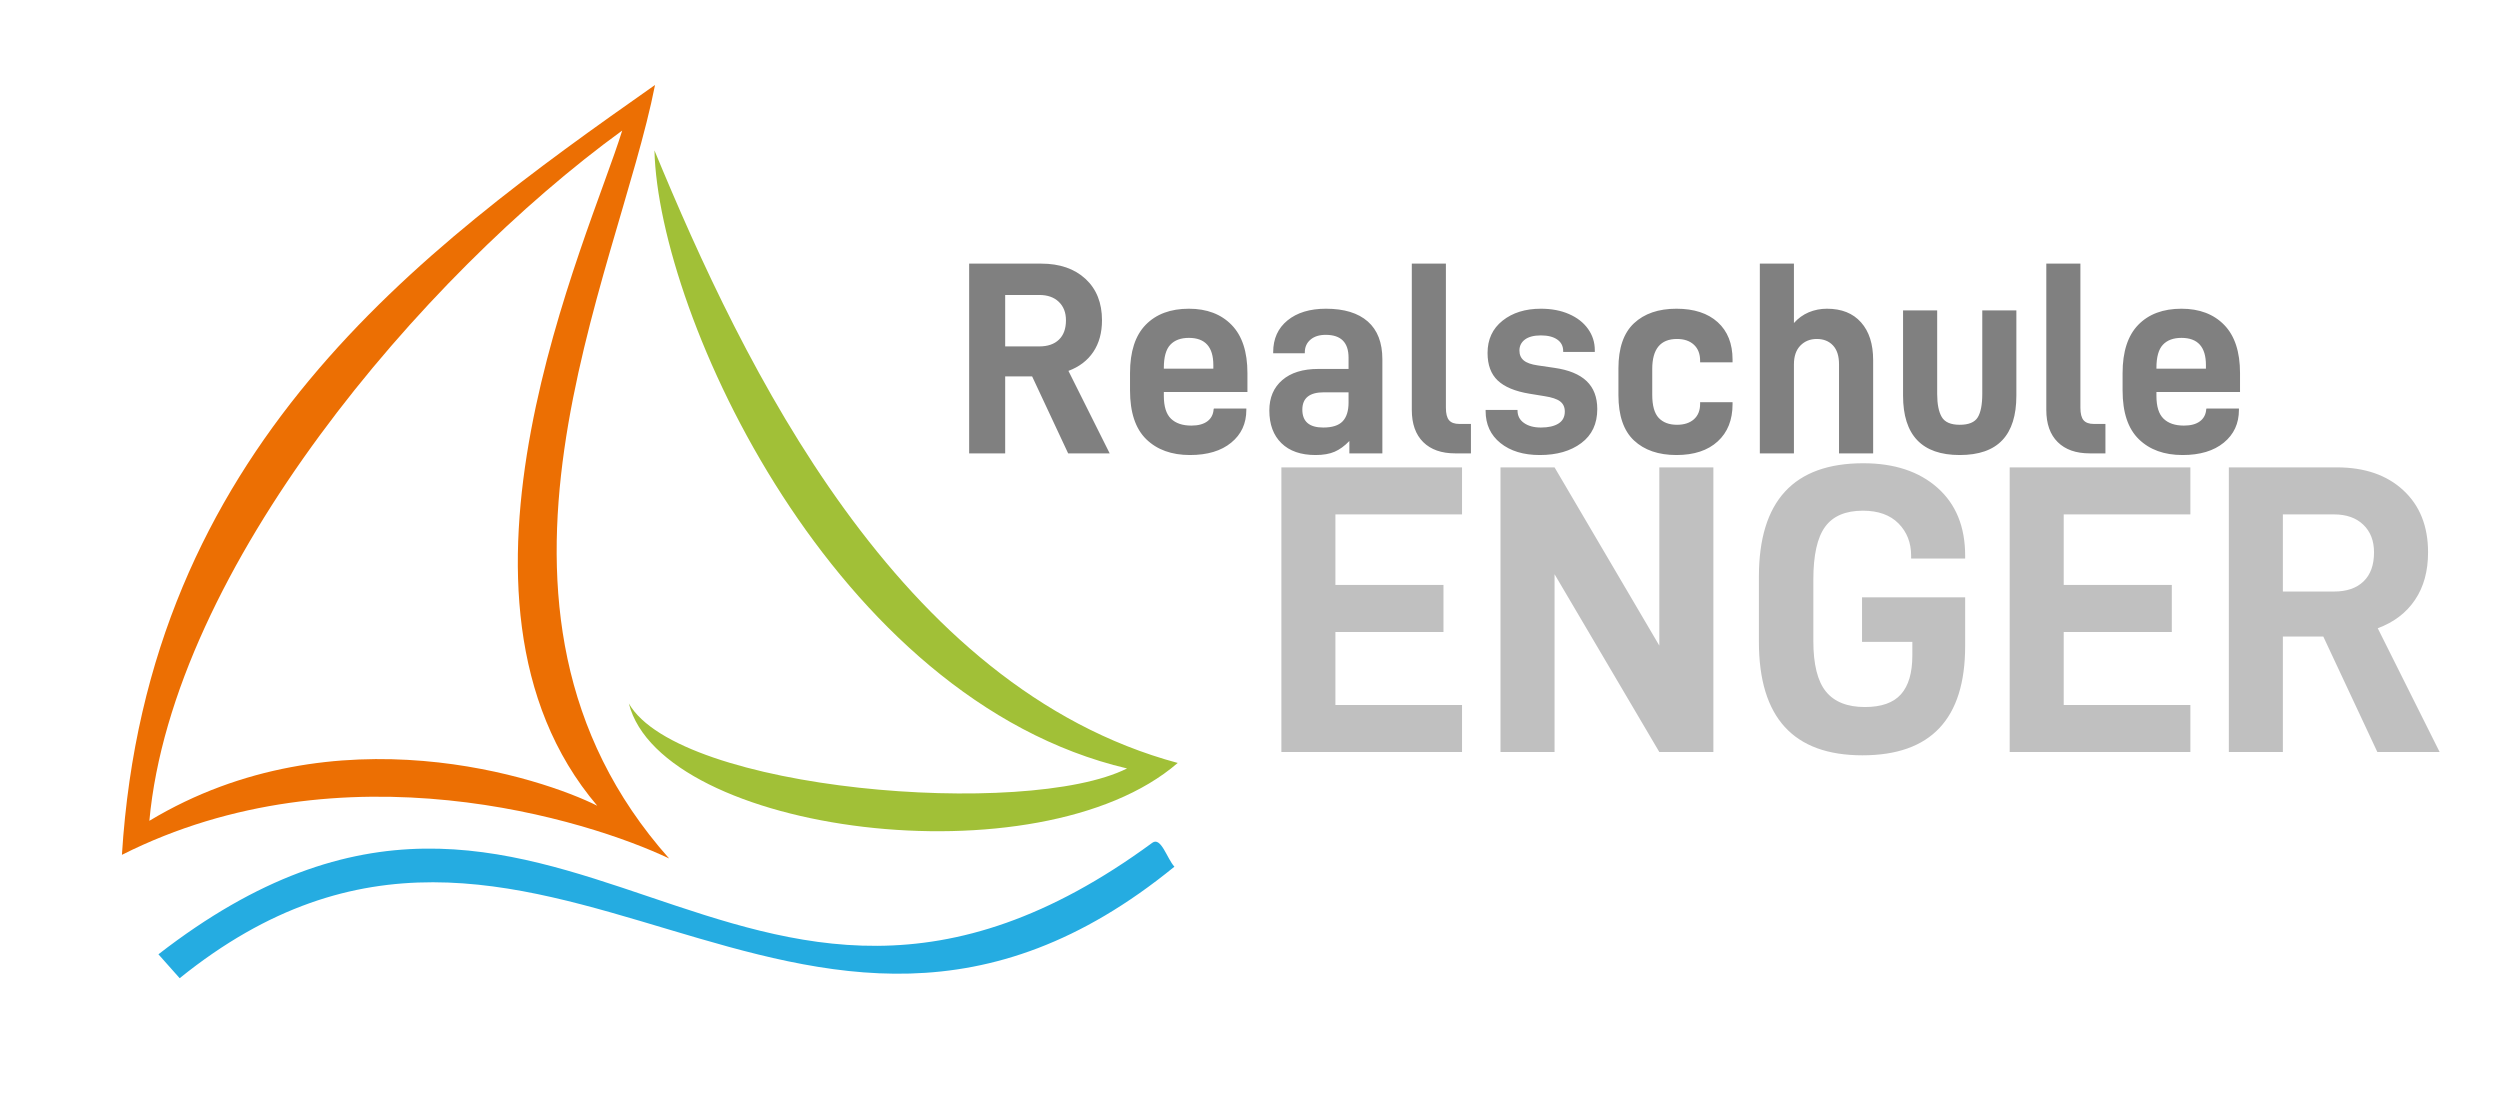 <?xml version="1.0" encoding="UTF-8" standalone="no"?>
<!-- Created with PhotoLine 22.51 (www.pl32.de) -->
<!DOCTYPE svg PUBLIC "-//W3C//DTD SVG 1.1//EN" "http://www.w3.org/Graphics/SVG/1.1/DTD/svg11.dtd">
<svg width="800" height="350" viewBox="0 0 800 350" version="1.1" xmlns="http://www.w3.org/2000/svg" xmlns:xlink="http://www.w3.org/1999/xlink">
  <g transform="matrix(1 0 0 1 401.7 130.95)">
    <path fill="#c0c0c0" d="M25.63 33.66 L66.15 33.66 L66.15 18.61 L8.34 18.61 L8.34 109.69 L66.15 109.69 L66.15 94.64 L25.63 94.64 L25.63 71.28 L60.21 71.28 L60.21 56.23 L25.63 56.23 Z M146.58 18.61 L129.28 18.61 L129.28 75.64 L95.76 18.61 L78.46 18.61 L78.46 109.69 L95.76 109.69 L95.76 52.8 L129.28 109.69 L146.58 109.69 Z M161.15 74.45 C161.15 98.65 172.19 110.75 194.28 110.75 C216.19 110.75 227.15 99.09 227.15 75.77 L227.15 60.19 L194.15 60.19 L194.15 74.45 L210.25 74.45 L210.25 78.8 C210.25 84.35 209.04 88.48 206.62 91.21 C204.2 93.94 200.35 95.3 195.07 95.3 C189.44 95.3 185.28 93.65 182.6 90.35 C179.92 87.05 178.57 81.66 178.57 74.18 L178.57 54.52 C178.57 46.68 179.83 41.05 182.34 37.62 C184.84 34.19 188.87 32.47 194.41 32.47 C199.34 32.47 203.15 33.84 205.83 36.56 C208.52 39.29 209.86 42.72 209.86 46.86 L209.86 47.78 L227.15 47.78 L227.15 46.86 C227.15 37.62 224.2 30.38 218.31 25.15 C212.41 19.91 204.49 17.29 194.55 17.29 C172.28 17.29 161.15 29.39 161.15 53.59 Z M258.69 33.66 L299.22 33.66 L299.22 18.61 L241.4 18.61 L241.4 109.69 L299.22 109.69 L299.22 94.64 L258.69 94.64 L258.69 71.28 L293.28 71.28 L293.28 56.23 L258.69 56.23 Z M341.75 72.73 L359.05 109.69 L378.98 109.69 L359.18 70.09 C364.37 68.16 368.35 65.12 371.12 60.98 C373.9 56.85 375.28 51.79 375.28 45.8 C375.28 37.44 372.64 30.82 367.36 25.94 C362.08 21.05 355 18.61 346.11 18.61 L311.53 18.61 L311.53 109.69 L328.82 109.69 L328.82 72.73 Z M328.82 58.34 L328.82 33.66 L345.19 33.66 C349.15 33.66 352.27 34.76 354.56 36.96 C356.85 39.16 357.99 42.11 357.99 45.8 C357.99 49.85 356.87 52.95 354.62 55.11 C352.38 57.27 349.23 58.34 345.19 58.34 Z"/>
  </g>
  <g transform="matrix(1 0 0 1 304.387 71.95)">
    <path fill="#808080" d="M25.89 48.49 L37.42 73.13 L50.71 73.13 L37.51 46.73 C40.97 45.44 43.63 43.41 45.47 40.66 C47.32 37.9 48.25 34.52 48.25 30.54 C48.25 24.96 46.49 20.55 42.97 17.29 C39.45 14.04 34.72 12.41 28.8 12.41 L5.74 12.41 L5.74 73.13 L17.27 73.13 L17.27 48.49 Z M17.27 38.9 L17.27 22.44 L28.18 22.44 C30.82 22.44 32.9 23.17 34.43 24.64 C35.96 26.11 36.72 28.07 36.72 30.54 C36.72 33.23 35.97 35.3 34.47 36.74 C32.98 38.18 30.88 38.9 28.18 38.9 Z M68.04 53.5 L94.79 53.5 L94.79 47.43 C94.79 40.63 93.11 35.49 89.73 32.03 C86.36 28.57 81.8 26.84 76.05 26.84 C70.18 26.84 65.58 28.56 62.23 31.99 C58.89 35.42 57.22 40.57 57.22 47.43 L57.22 52.98 C57.22 60.02 58.95 65.22 62.41 68.6 C65.87 71.97 70.54 73.66 76.4 73.66 C81.98 73.66 86.38 72.34 89.6 69.7 C92.83 67.06 94.44 63.57 94.44 59.22 L94.44 58.78 L84.06 58.78 L83.97 59.05 C83.85 60.69 83.18 61.97 81.95 62.88 C80.71 63.79 79.01 64.24 76.84 64.24 C74.03 64.24 71.86 63.51 70.33 62.04 C68.81 60.57 68.04 58.14 68.04 54.74 Z M70.11 38.37 C71.49 36.9 73.47 36.17 76.05 36.17 C81.27 36.17 83.88 39.07 83.88 44.88 L83.88 46.02 L68.04 46.02 L68.04 45.76 C68.04 42.3 68.73 39.83 70.11 38.37 Z M133.31 30.93 C130.2 28.2 125.74 26.84 119.93 26.84 C114.77 26.84 110.66 28.09 107.61 30.58 C104.56 33.07 103.03 36.46 103.03 40.74 L103.03 41.1 L113.15 41.1 L113.15 40.83 C113.15 39.13 113.75 37.77 114.96 36.74 C116.16 35.71 117.79 35.2 119.84 35.2 C124.71 35.2 127.15 37.63 127.15 42.5 L127.15 46.11 L117.47 46.11 C112.54 46.11 108.69 47.3 105.94 49.68 C103.18 52.05 101.8 55.29 101.8 59.4 C101.8 63.86 103.09 67.35 105.67 69.87 C108.25 72.39 111.89 73.66 116.59 73.66 C119.05 73.66 121.09 73.3 122.7 72.6 C124.31 71.9 125.88 70.75 127.41 69.17 L127.41 73.13 L137.97 73.13 L137.97 43.03 C137.97 37.69 136.41 33.66 133.31 30.93 Z M125.25 62.88 C123.99 64.2 121.92 64.86 119.05 64.86 C114.59 64.86 112.36 62.95 112.36 59.14 C112.36 55.44 114.65 53.59 119.23 53.59 L127.15 53.59 L127.15 56.85 C127.15 59.55 126.51 61.56 125.25 62.88 Z M151.04 69.52 C153.47 71.93 156.89 73.13 161.29 73.13 L166.31 73.13 L166.31 63.71 L162.61 63.71 C161.08 63.71 159.98 63.32 159.31 62.52 C158.63 61.73 158.3 60.4 158.3 58.52 L158.3 12.41 L147.39 12.41 L147.39 59.22 C147.39 63.68 148.6 67.11 151.04 69.52 Z M175.76 69.83 C178.93 72.38 183.12 73.66 188.35 73.66 C193.8 73.66 198.23 72.38 201.63 69.83 C205.04 67.28 206.74 63.65 206.74 58.96 C206.74 55.15 205.59 52.15 203.31 49.98 C201.02 47.81 197.59 46.41 193.01 45.76 L187.64 44.97 C185.59 44.67 184.11 44.15 183.2 43.38 C182.29 42.62 181.83 41.57 181.83 40.22 C181.83 38.75 182.42 37.58 183.59 36.7 C184.77 35.82 186.47 35.38 188.7 35.38 C190.93 35.38 192.67 35.82 193.93 36.7 C195.2 37.58 195.83 38.81 195.83 40.39 L195.83 40.66 L205.95 40.66 L205.95 40.13 C205.95 37.6 205.23 35.33 203.79 33.31 C202.35 31.28 200.33 29.7 197.72 28.56 C195.11 27.41 192.1 26.84 188.7 26.84 C183.71 26.84 179.62 28.12 176.42 30.67 C173.22 33.22 171.63 36.67 171.63 41.01 C171.63 44.82 172.71 47.75 174.88 49.81 C177.05 51.86 180.43 53.27 185 54.03 L189.84 54.82 C192.19 55.18 193.86 55.73 194.86 56.5 C195.86 57.26 196.35 58.34 196.35 59.75 C196.35 61.45 195.68 62.73 194.33 63.58 C192.98 64.43 191.1 64.86 188.7 64.86 C186.47 64.86 184.66 64.37 183.29 63.4 C181.91 62.44 181.22 61.1 181.22 59.4 L181.22 59.22 L171.01 59.22 L171.01 59.58 C171.01 63.86 172.59 67.28 175.76 69.83 Z M218.48 68.99 C221.8 72.1 226.33 73.66 232.08 73.66 C237.71 73.66 242.11 72.2 245.28 69.3 C248.45 66.4 250.03 62.42 250.03 57.38 L250.03 56.76 L239.65 56.76 L239.65 57.29 C239.65 59.4 238.99 61.04 237.67 62.22 C236.35 63.39 234.54 63.98 232.25 63.98 C229.73 63.98 227.78 63.24 226.4 61.78 C225.02 60.31 224.33 57.85 224.33 54.38 L224.33 46.11 C224.33 39.72 226.97 36.52 232.25 36.52 C234.54 36.52 236.35 37.14 237.67 38.37 C238.99 39.6 239.65 41.3 239.65 43.47 L239.65 44 L250.03 44 L250.03 43.12 C250.03 38.02 248.45 34.03 245.28 31.15 C242.11 28.28 237.71 26.84 232.08 26.84 C226.33 26.84 221.8 28.39 218.48 31.5 C215.17 34.61 213.51 39.42 213.51 45.94 L213.51 54.47 C213.51 61.04 215.17 65.88 218.48 68.99 Z M258.76 12.41 L258.76 73.13 L269.67 73.13 L269.67 44.62 C269.67 42.03 270.36 40.04 271.74 38.63 C273.12 37.22 274.86 36.52 276.98 36.52 C279.15 36.52 280.88 37.21 282.17 38.59 C283.46 39.97 284.1 41.98 284.1 44.62 L284.1 73.13 L295.02 73.13 L295.02 43.3 C295.02 38.13 293.73 34.1 291.14 31.2 C288.56 28.29 284.93 26.84 280.23 26.84 C278.18 26.84 276.24 27.22 274.42 27.98 C272.61 28.75 271.02 29.89 269.67 31.42 L269.67 12.41 Z M304.59 54.65 C304.59 67.32 310.64 73.66 322.72 73.66 C328.82 73.66 333.37 72.07 336.36 68.9 C339.35 65.74 340.85 60.98 340.85 54.65 L340.85 27.37 L329.94 27.37 L329.94 54.12 C329.94 57.52 329.45 60.02 328.49 61.6 C327.52 63.18 325.6 63.98 322.72 63.98 C319.85 63.98 317.93 63.14 316.96 61.47 C315.99 59.8 315.51 57.35 315.51 54.12 L315.51 27.37 L304.59 27.37 Z M354.08 69.52 C356.51 71.93 359.93 73.13 364.33 73.13 L369.35 73.13 L369.35 63.71 L365.65 63.71 C364.13 63.71 363.03 63.32 362.35 62.52 C361.68 61.73 361.34 60.4 361.34 58.52 L361.34 12.41 L350.43 12.41 L350.43 59.22 C350.43 63.68 351.64 67.11 354.08 69.52 Z M385.67 53.5 L412.42 53.5 L412.42 47.43 C412.42 40.63 410.73 35.49 407.36 32.03 C403.99 28.57 399.42 26.84 393.68 26.84 C387.81 26.84 383.2 28.56 379.86 31.99 C376.52 35.42 374.84 40.57 374.84 47.43 L374.84 52.98 C374.84 60.02 376.57 65.22 380.04 68.6 C383.5 71.97 388.16 73.66 394.03 73.66 C399.6 73.66 404 72.34 407.23 69.7 C410.45 67.06 412.07 63.57 412.07 59.22 L412.07 58.78 L401.68 58.78 L401.6 59.05 C401.48 60.69 400.8 61.97 399.57 62.88 C398.34 63.79 396.64 64.24 394.47 64.24 C391.65 64.24 389.48 63.51 387.96 62.04 C386.43 60.57 385.67 58.14 385.67 54.74 Z M387.74 38.37 C389.11 36.9 391.09 36.17 393.68 36.17 C398.9 36.17 401.51 39.07 401.51 44.88 L401.51 46.02 L385.67 46.02 L385.67 45.76 C385.67 42.3 386.36 39.83 387.74 38.37 Z"/>
  </g>
  <g transform="matrix(0.708 0 0 0.708 26.414 -6.498)">
    <g id="Orange">
      <path fill="#ec6f03" fill-rule="evenodd" d="M258.75 47.58 C241.75 134.25 164.25 283.75 265.12 397.19 C228.6 379.79 118 345.05 17.8 395.54 C29.25 212.25 151.75 122.75 258.75 47.58 Z M243.91 68.19 C153.87 133.57 40.66 266.21 30.2 380.17 C114.64 329.35 208.42 361.11 232.64 373.36 C152.75 279.29 228.97 116.76 243.91 68.19 Z"/>
    </g>
    <g id="Grün" transform="matrix(-1 0 0 1 537.366 -5.978)">
      <path fill="#a1c037" fill-rule="evenodd" d="M278.88 83.13 C277.08 157.6 197.86 331.3 65.27 362.48 C110.67 385.28 267.87 372.68 290.46 333.09 C275.67 391.68 105.07 414.28 42.37 359.99 C168.87 325.88 238.67 180.48 278.88 83.13 Z"/>
    </g>
    <g id="Quadrat/Rechteck">
      <path fill="#25ace1" fill-rule="evenodd" d="M34.3 440.5 C215.75 299.75 294.75 528.75 483.5 390.1 C487.45 387.2 490.17 397.3 493.5 400.9 C322.75 540.25 205.75 320.75 43.9 451.3 C40.7 447.7 37.5 444.1 34.3 440.5 Z"/>
    </g>
  </g>
</svg>
